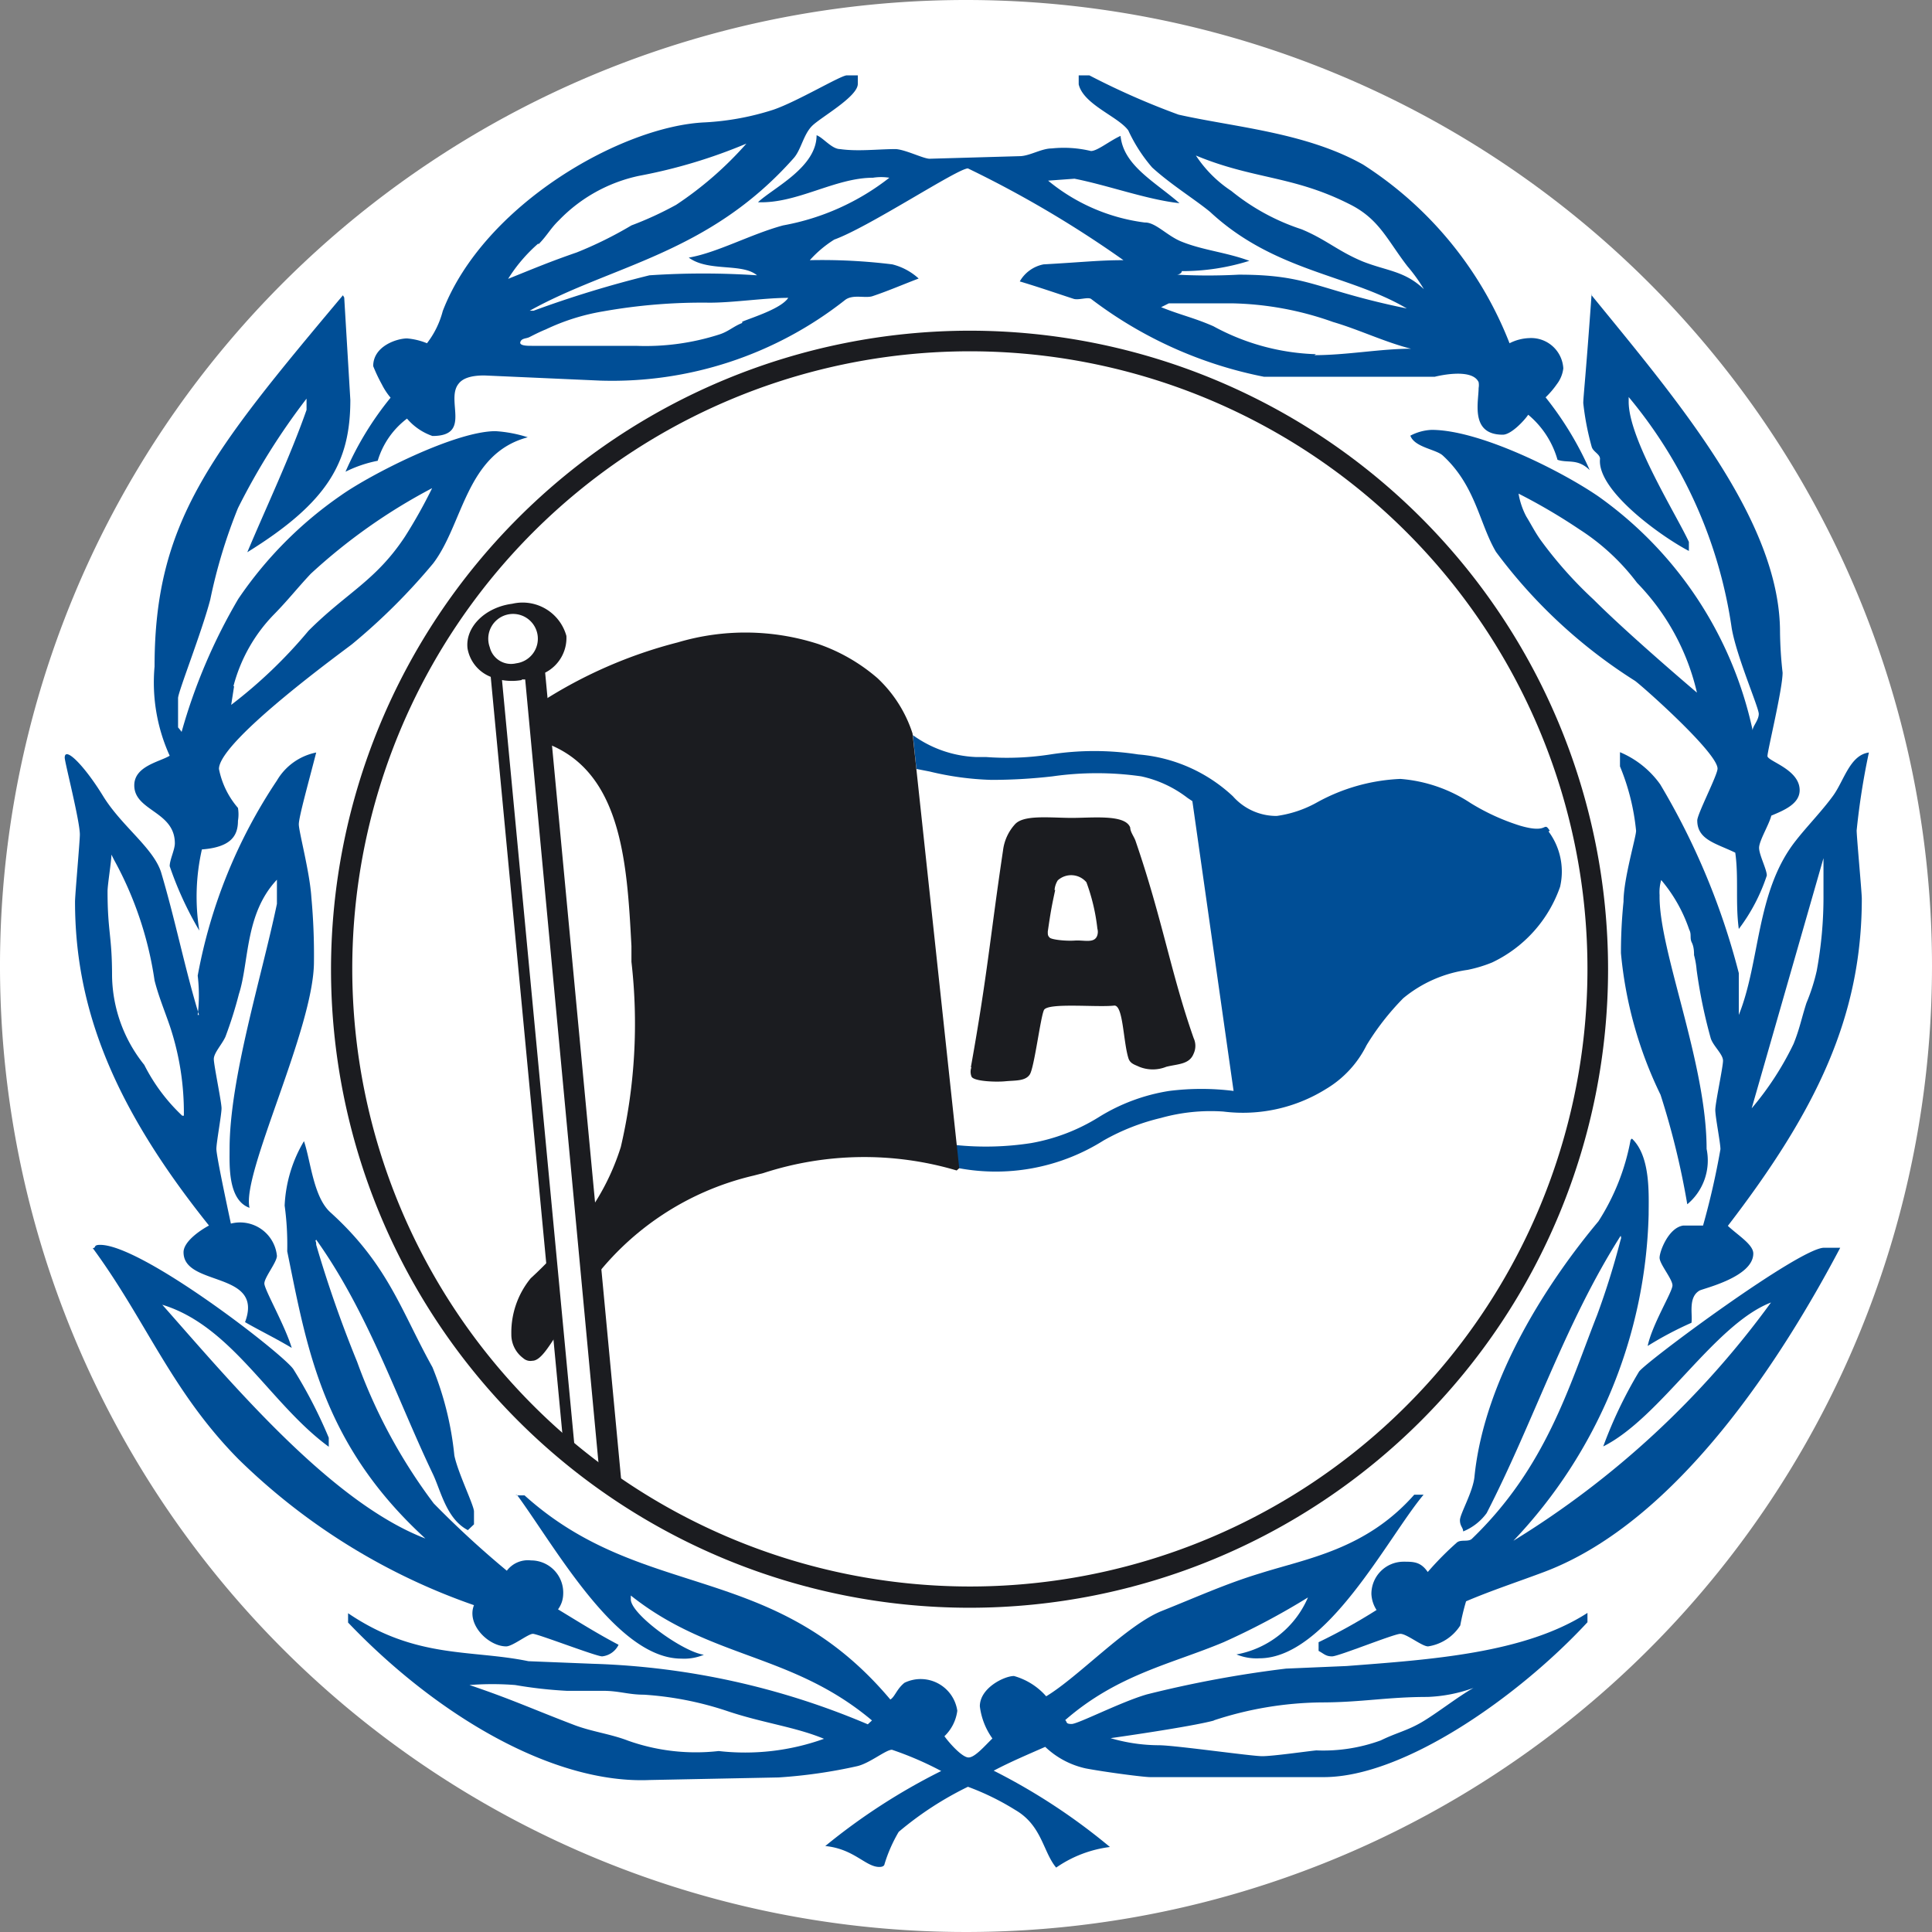 <?xml version="1.0" encoding="iso-8859-1"?>
<svg xmlns="http://www.w3.org/2000/svg" xmlns:xlink="http://www.w3.org/1999/xlink" width="60" height="60" viewBox="0 0 60 60"><rect x="0" y="0" width="60" height="60" fill="#808080" stroke="none"/><defs><style>.cls-1{fill:none;}.cls-2{clip-path:url(#clip-path);}.cls-3{fill:#fff;}.cls-4,.cls-7{fill:#1b1c20;}.cls-5,.cls-6{fill:#004e96;}.cls-6,.cls-7{fill-rule:evenodd;}</style><clipPath id="clip-path"><polygon class="cls-1" points="0 60 60 60 60 0 0 0 0 60 0 60"/></clipPath></defs><g id="Arminia_Bielefeld" data-name="Arminia Bielefeld"><g id="g10"><g id="g748"><g class="cls-2"><g id="g750"><g id="g756"><path id="path758" class="cls-3" d="M60,30A30,30,0,1,1,30,0,30,30,0,0,1,60,30"/></g><g id="g760"><path id="path762" class="cls-4" d="M10.28,30.1A19.83,19.83,0,1,0,30.11,10.27,19.85,19.85,0,0,0,10.28,30.1m.66,0A19.18,19.18,0,1,1,30.11,49.27,19.19,19.19,0,0,1,10.94,30.1"/></g><g id="g764"><path id="path766" class="cls-5" d="M42.32,8.12c-.77-.32-1.13-.68-1.9-1a6.8,6.8,0,0,1-2.18-1.19,3.84,3.84,0,0,1-1.1-1.1c1.78.74,3,.62,4.75,1.5.94.46,1.18,1.11,1.82,1.94a5.11,5.11,0,0,1,.51.71c-.6-.57-1.14-.56-1.9-.86M40.87,11a7.09,7.09,0,0,1-3.19-.87c-.62-.27-1-.34-1.62-.59l.24-.12c.75,0,1.19,0,1.94,0A9.87,9.87,0,0,1,41.4,10c.79.23,1.62.63,2.42.83-.94,0-2,.2-3,.2m-17.77-1c-.28.11-.43.27-.72.36a7.49,7.49,0,0,1-2.58.35c-1.26,0-2,0-3.24,0-.13,0-.39,0-.35-.12s.18-.1.28-.15.31-.16.51-.24a6.7,6.7,0,0,1,1.78-.56,17.54,17.54,0,0,1,3.31-.27c.74,0,1.71-.15,2.44-.15-.22.33-1.06.59-1.43.74M16.72,7.59c.27-.27.37-.49.64-.75a4.85,4.85,0,0,1,2.49-1.38,16.32,16.32,0,0,0,3.33-1A11,11,0,0,1,21,6.36,10.6,10.6,0,0,1,19.61,7a12.2,12.2,0,0,1-1.7.84c-.84.29-1.31.49-2.13.82a4.9,4.9,0,0,1,.94-1.1M48,12.34a2.71,2.71,0,0,0,.35-.41h0a1,1,0,0,0,.2-.49,1,1,0,0,0-1.06-.94,1.45,1.45,0,0,0-.61.16,11.59,11.59,0,0,0-4.55-5.55c-1.78-1-4-1.16-5.73-1.55a23.39,23.39,0,0,1-2.77-1.22h-.33v.28c.15.63,1.23,1,1.54,1.43a4.89,4.89,0,0,0,.74,1.15c.58.53,1.34,1,1.8,1.38,2,1.86,4.32,1.94,6.11,3-2.83-.58-3-1.05-5.22-1.05a18.11,18.11,0,0,1-1.92,0c.07,0,.16-.06.15-.11A6.93,6.93,0,0,0,38.8,8.1c-.73-.27-1.47-.33-2.14-.61-.44-.19-.78-.59-1.11-.58a5.88,5.88,0,0,1-3-1.3l.82-.06c1.06.21,2.25.65,3.26.76-.77-.67-1.74-1.17-1.83-2.09-.35.16-.72.47-.92.47a3.6,3.6,0,0,0-1.22-.08c-.32,0-.69.24-1,.24l-2.79.08c-.19,0-.74-.28-1.05-.3-.55,0-1.18.08-1.73,0-.26,0-.53-.36-.73-.43,0,1-1.34,1.63-1.82,2.08,1.21.05,2.39-.76,3.57-.76a1.61,1.61,0,0,1,.51,0A7.52,7.52,0,0,1,24.32,7c-1,.27-2.05.85-2.93,1,.61.45,1.66.16,2.12.55a25,25,0,0,0-3.34,0,33.87,33.87,0,0,0-3.6,1.1c-.2,0-.12,0-.12,0C19,8.23,22,7.9,24.65,4.91c.23-.26.3-.73.57-1S26.65,3,26.64,2.6V2.34H26.3c-.19,0-1.55.82-2.29,1.07a8.36,8.36,0,0,1-2.11.39c-2.59.11-6.88,2.56-8.15,5.86a2.77,2.77,0,0,1-.49,1,2.08,2.08,0,0,0-.62-.15c-.3,0-1.05.23-1.05.86a5,5,0,0,0,.27.57h0a2.06,2.06,0,0,0,.27.41,9.85,9.85,0,0,0-1.4,2.3,3.9,3.9,0,0,1,1-.34A2.56,2.56,0,0,1,12.64,13a1.82,1.82,0,0,0,.79.54c1.23,0,.4-1.11.81-1.62h0c.12-.16.36-.26.8-.26l3.6.16a11.68,11.68,0,0,0,7.6-2.5c.24-.19.62-.05.85-.12.48-.16.94-.36,1.44-.55a1.89,1.89,0,0,0-.82-.44,17.81,17.81,0,0,0-2.56-.13,3.51,3.51,0,0,1,.76-.64c1.08-.39,3.83-2.21,4.15-2.21a33.85,33.85,0,0,1,4.83,2.85c-.75,0-1.23.06-2.48.13a1.09,1.09,0,0,0-.74.53c.57.17,1.12.36,1.67.54.15.05.43-.06.54,0a13,13,0,0,0,5.37,2.42h5.31s1.15-.3,1.36.17h0a.52.52,0,0,1,0,.18c0,.43-.27,1.45.75,1.45.26,0,.67-.44.79-.62a2.82,2.82,0,0,1,.91,1.4c.33.11.62-.05,1,.32A10.25,10.25,0,0,0,48,12.34"/></g><g id="g768"><path id="path770" class="cls-6" d="M49.42,9.16c2.65,3.25,5.86,7,5.86,10.47a12.48,12.48,0,0,0,.08,1.26c0,.51-.47,2.43-.47,2.59s1,.41,1,1.06c0,.43-.5.63-.88.79-.07.28-.38.78-.38,1s.24.67.24.86A5.7,5.7,0,0,1,54,28.85c-.11-.82,0-1.6-.11-2.37-.6-.29-1.18-.4-1.18-1,0-.2.63-1.41.63-1.61,0-.5-2.4-2.62-2.57-2.73a16,16,0,0,1-4.31-4c-.52-.88-.63-2.06-1.66-3-.22-.19-.87-.25-1-.61a1.55,1.55,0,0,1,.66-.18c1.48,0,4,1.26,5.17,2.06a12,12,0,0,1,4.8,7.27c0-.13.19-.31.19-.51s-.69-1.78-.84-2.66a14.41,14.41,0,0,0-3.2-7.18c0,.07,0,0,0,.15,0,1.16,1.49,3.52,1.87,4.35v.28c-.83-.43-2.86-1.87-2.76-2.86,0-.15-.22-.22-.26-.38a8.43,8.43,0,0,1-.26-1.35c0-.19.08-.86.26-3.41M52.7,21.51a7.21,7.21,0,0,0-1.86-3.41,6.91,6.91,0,0,0-1.79-1.66,18,18,0,0,0-1.89-1.11,2.35,2.35,0,0,0,.24.71c.16.26.25.45.43.71a12.77,12.77,0,0,0,1.66,1.87c1.12,1.12,3.21,2.89,3.21,2.89"/></g><g id="g772"><path id="path774" class="cls-6" d="M10.69,9.24l.19,3.18c0,1.92-.68,3.17-3.2,4.73C8.29,15.7,9,14.21,9.52,12.73v-.35a21,21,0,0,0-2.13,3.4,16.35,16.35,0,0,0-.86,2.84c-.26,1-1,2.87-1,3.06v.91s.07.08.11.14A17.42,17.42,0,0,1,7.4,18.6a12.24,12.24,0,0,1,3.18-3.21c.93-.66,3.56-2,4.81-2a4.13,4.13,0,0,1,1,.19c-1.92.51-2,2.69-2.94,3.92A19.06,19.06,0,0,1,10.94,20c-.14.12-4.14,3-4.14,3.88a2.62,2.62,0,0,0,.59,1.21,1.2,1.2,0,0,1,0,.4c0,.46-.21.82-1.12.89a6.63,6.63,0,0,0-.08,2.52,10.72,10.72,0,0,1-.92-2c0-.2.16-.51.16-.71,0-1-1.26-1-1.26-1.8,0-.6.79-.73,1.1-.92a5.5,5.5,0,0,1-.47-2.77c0-4.48,1.73-6.62,5.85-11.53M7.27,21.31l-.09.58a14.89,14.89,0,0,0,2.4-2.3c1.19-1.19,2.09-1.55,3-2.93a15.61,15.61,0,0,0,.84-1.5,17.68,17.68,0,0,0-3.77,2.66c-.44.47-.69.8-1.14,1.26a5,5,0,0,0-1.26,2.23"/></g><g id="g776"><path id="path778" class="cls-6" d="M6.14,31.52a5.2,5.2,0,0,0,0-1.22,16.11,16.11,0,0,1,2.46-6.06,1.83,1.83,0,0,1,1.22-.87c-.23.9-.54,2-.54,2.23s.34,1.48.39,2.27a19.44,19.44,0,0,1,.08,2c0,2.07-2.26,6.59-2,7.64-.68-.24-.62-1.34-.62-1.83,0-2.19,1-5.35,1.47-7.61v-.75c-1,1.06-.86,2.56-1.18,3.55A12.76,12.76,0,0,1,7,32.2c-.11.24-.36.5-.36.69s.24,1.33.24,1.53-.16,1.06-.16,1.26S7,37.2,7.17,38a1.15,1.15,0,0,1,1.43,1c0,.2-.39.67-.39.86s.63,1.28.85,2c-.52-.31-1-.54-1.45-.8.6-1.6-1.91-1.09-1.91-2.17,0-.33.51-.68.79-.83C3.55,34.39,2.33,31.34,2.33,28c0-.2.15-1.88.15-2.08,0-.43-.47-2.25-.47-2.39,0-.37.62.26,1.19,1.19S4.75,26.32,5,27.08c.45,1.51.74,3,1.18,4.44m-.47,3.13a8.48,8.48,0,0,0-.43-2.77c-.17-.5-.35-.92-.48-1.43A11.09,11.09,0,0,0,3.54,26.7l-.08-.16c0,.21-.12.93-.12,1.14,0,1.26.14,1.37.14,2.63a4.51,4.51,0,0,0,1,2.76,5.68,5.68,0,0,0,1.18,1.58"/></g><g id="g780"><path id="path782" class="cls-6" d="M50.31,23.36a2.92,2.92,0,0,1,1.25,1A22.19,22.19,0,0,1,54,30.22v1.3c.67-1.66.53-3.83,1.76-5.4.35-.45.83-.94,1.17-1.41s.52-1.26,1.11-1.34a22.48,22.48,0,0,0-.38,2.42c0,.2.16,1.92.16,2.12,0,3.67-1.42,6.59-4.16,10.16.32.3.79.58.79.86,0,.73-1.54,1.08-1.67,1.15-.36.21-.21.74-.25,1a10.93,10.93,0,0,0-1.36.72c.14-.67.77-1.68.77-1.88s-.4-.66-.4-.86.28-.94.74-1l.61,0a24,24,0,0,0,.54-2.37c0-.2-.16-1-.16-1.22s.24-1.33.24-1.53-.3-.45-.38-.69a15.79,15.79,0,0,1-.44-2.13,2.61,2.61,0,0,0-.08-.46c0-.08,0-.25-.07-.39s0-.25-.08-.4a4.72,4.72,0,0,0-.87-1.54,1.36,1.36,0,0,0-.05.47C51.51,29.51,53,33,53,35.68a1.77,1.77,0,0,1-.6,1.72,24.47,24.47,0,0,0-.83-3.4,12.69,12.69,0,0,1-1.23-4.4A15.61,15.61,0,0,1,50.42,28c0-.71.39-2,.39-2.2a7,7,0,0,0-.5-2ZM54.4,34.42a9.39,9.39,0,0,0,1.3-2c.19-.47.24-.77.4-1.27a6,6,0,0,0,.32-1,12.58,12.58,0,0,0,.21-2.37V26.65l0-.11,0-.16v.27Z"/></g><g id="g784"><path id="path786" class="cls-5" d="M50.68,35.36c.59.55.52,1.76.52,2.36A15.25,15.25,0,0,1,47,47.85a28,28,0,0,0,8-7.4c-1.76.68-3.43,3.58-5.21,4.47a13.64,13.64,0,0,1,1.11-2.32c.19-.29,5-3.86,5.75-3.85h.5c-1.74,3.3-5,8.49-9.2,10.07-.77.29-1.65.58-2.42.91a7.12,7.12,0,0,0-.18.75,1.44,1.44,0,0,1-1,.65c-.19,0-.66-.39-.86-.39s-1.92.7-2.12.7-.25-.08-.42-.17V51a17.7,17.7,0,0,0,1.8-1,1,1,0,0,1-.16-.5,1,1,0,0,1,1-1c.31,0,.53,0,.75.32a9.73,9.73,0,0,1,.91-.92c.13-.1.36,0,.47-.12,2.29-2.21,3-4.7,3.88-6.94a24.34,24.34,0,0,0,.73-2.34.13.13,0,0,0,0-.12c-1.74,2.74-2.69,5.75-4.16,8.61a1.69,1.69,0,0,1-.73.57c0-.12-.1-.16-.1-.35s.4-.87.45-1.34c.31-3.11,2.36-6.16,3.85-7.94a7,7,0,0,0,1-2.53"/></g><g id="g788"><path id="path790" class="cls-5" d="M9.44,35.44c.21.61.29,1.73.82,2.21,1.8,1.63,2.2,3.07,3.17,4.81a9.83,9.83,0,0,1,.68,2.74c.11.54.61,1.55.61,1.74v.4l-.19.18c-.67-.35-.84-1.23-1.09-1.75-1.11-2.32-2-5-3.62-7.27-.05.07,0,0,0,.16a37.3,37.3,0,0,0,1.27,3.63,16.76,16.76,0,0,0,2.38,4.4,29.65,29.65,0,0,0,2.27,2.09.82.82,0,0,1,.75-.32,1,1,0,0,1,1,1.06.82.82,0,0,1-.16.46c.61.37,1.23.76,1.88,1.1a.64.64,0,0,1-.51.36c-.19,0-2-.7-2.15-.7s-.63.39-.83.39c-.55,0-1.24-.68-1-1.28a19.65,19.65,0,0,1-7.32-4.54C5.32,43.2,4.53,41,2.88,38.76c.12,0,0-.1.23-.1,1.31,0,5.66,3.37,6,3.86a14.74,14.74,0,0,1,1.1,2.13v.28c-1.82-1.33-3-3.75-5.17-4.41,2.15,2.43,5.23,6.13,8.17,7.26C10,44.84,9.53,41.84,8.92,38.86a9,9,0,0,0-.08-1.42,4.28,4.28,0,0,1,.6-2"/></g><g id="g792"><path id="path794" class="cls-6" d="M16,46.44h.29c3.68,3.32,7.71,2,11.36,6.34.14-.08.2-.33.44-.52a1.15,1.15,0,0,1,1.64.87,1.33,1.33,0,0,1-.4.79c.15.21.55.66.75.66s.52-.38.74-.59a2.17,2.17,0,0,1-.39-1c0-.57.76-.94,1.06-.94a2.07,2.07,0,0,1,1,.63c1-.6,2.51-2.22,3.59-2.65s2-.85,3.06-1.17c1.45-.46,3.28-.74,4.78-2.44h.29c-1.11,1.32-3,5.08-5.1,5.08a1.63,1.63,0,0,1-.71-.12,3,3,0,0,0,2.22-1.77A22.46,22.46,0,0,1,38,51c-1.62.68-3.29,1-4.92,2.42.07.05,0,.12.2.12s1.54-.69,2.34-.92a35,35,0,0,1,4.32-.8l1.88-.08c2.6-.2,5.53-.39,7.48-1.65v.29c-2.13,2.3-5.69,4.81-8.19,4.81H35.72c-.2,0-1.36-.15-2-.27a2.64,2.64,0,0,1-1.26-.67c-.52.23-1.07.46-1.6.74a19,19,0,0,1,3.61,2.37A3.74,3.74,0,0,0,32.8,58c-.41-.49-.44-1.31-1.27-1.79a8,8,0,0,0-1.47-.72,10.34,10.34,0,0,0-2.15,1.4,4.62,4.62,0,0,0-.44,1s0,.09-.16.09c-.43,0-.78-.56-1.68-.65A19.18,19.18,0,0,1,29.23,55a10.28,10.28,0,0,0-1.53-.66c-.19,0-.69.42-1.08.51a15.76,15.76,0,0,1-2.44.35l-4,.08c-3,.13-6.61-2-9.37-4.89v-.29c2.11,1.43,3.81,1.12,5.6,1.49l2,.08a23.62,23.62,0,0,1,8.54,1.88l.13-.12c-2.5-2.1-5-1.9-7.49-3.88,0,0,0-.08,0,.12,0,.46,1.61,1.63,2.27,1.72a1.59,1.59,0,0,1-.7.12c-2,0-3.88-3.41-5.1-5.08m21.65,7c-.73.2-3.22.55-3.22.55a5.39,5.39,0,0,0,1.5.22c.49,0,2.87.34,3.21.34s1.45-.16,1.68-.18a5.19,5.19,0,0,0,2-.31c.49-.24.82-.3,1.28-.57s1.12-.79,1.6-1.06a4.66,4.66,0,0,1-1.43.28c-1.25,0-2.06.17-3.3.17a11,11,0,0,0-3.34.56M16,52.33a9.14,9.14,0,0,0-1.42,0c1.33.45,1.94.74,3.25,1.24.55.21,1.14.28,1.68.49a6.3,6.3,0,0,0,2.81.32A7.25,7.25,0,0,0,25.59,54c-.89-.37-1.9-.49-3-.86A10.21,10.21,0,0,0,20,52.63c-.49,0-.77-.12-1.27-.12H17.6A13.54,13.54,0,0,1,16,52.33"/></g><g id="g796"><path id="path798" class="cls-5" d="M48.13,25.8c-.08-.12-.1-.14-.17-.11s-.22.11-.76-.05a6.78,6.78,0,0,1-1.53-.7,4.6,4.6,0,0,0-2.18-.75,5.86,5.86,0,0,0-2.59.73,3.55,3.55,0,0,1-1.25.42,1.8,1.8,0,0,1-1.36-.61,4.87,4.87,0,0,0-2.94-1.3,8.88,8.88,0,0,0-2.73,0,8.8,8.8,0,0,1-2,.08l-.32,0a3.59,3.59,0,0,1-1.95-.68l0,0v0l.11,1.05h0l.41.08a9.18,9.18,0,0,0,1.92.26,16.6,16.6,0,0,0,1.9-.11,9.74,9.74,0,0,1,2.75,0,3.6,3.6,0,0,1,1.44.67l.15.1,1.28,9a8,8,0,0,0-2,0,5.86,5.86,0,0,0-2.18.81,5.92,5.92,0,0,1-2.11.81,9.16,9.16,0,0,1-2.34.06h0v0l0,.7v0h0a6.28,6.28,0,0,0,4.59-.84,6.77,6.77,0,0,1,1.78-.7h0a5.74,5.74,0,0,1,1.94-.2,4.88,4.88,0,0,0,3.19-.7,3.27,3.27,0,0,0,1.26-1.36A8,8,0,0,1,43.58,31a4,4,0,0,1,2-.88,4.21,4.21,0,0,0,.76-.23,4.09,4.09,0,0,0,2.11-2.35,2.09,2.09,0,0,0-.36-1.72"/></g><g id="g800"><path id="path802" class="cls-7" d="M30.15,33.15c.52-2.9.6-4.06,1-6.74a1.47,1.47,0,0,1,.37-.81c.26-.29,1-.21,1.68-.2s1.74-.13,1.9.3c0,.13.11.27.16.4.84,2.44,1.1,4.12,1.81,6.14a.57.57,0,0,1,0,.48c-.13.34-.49.32-.85.41a1.12,1.12,0,0,1-.84,0c-.15-.07-.29-.1-.34-.28-.16-.53-.16-1.65-.44-1.62-.54.06-2.07-.1-2.18.14s-.3,1.79-.44,2-.45.18-.76.21-1,0-1.05-.15a.4.4,0,0,1,0-.29m2.6-5.5c-.11.51-.14.67-.23,1.29,0,.1,0,.13.06.19s.48.11.78.09.62.1.7-.17a.36.36,0,0,0,0-.2,6.08,6.08,0,0,0-.34-1.44.62.62,0,0,0-.89-.06.67.67,0,0,0-.1.3"/></g><g id="g804"><path id="path806" class="cls-4" d="M16.48,39.7a2.66,2.66,0,0,0-.6,1.74.91.91,0,0,0,.37.74.33.33,0,0,0,.28.08c.25,0,.49-.4.81-.89l-.2-2.32c-.2.21-.42.43-.66.65"/></g><g id="g808"><path id="path810" class="cls-4" d="M29.79,36.28l-1.45-13.5h0a4.06,4.06,0,0,0-1.09-1.72A5.61,5.61,0,0,0,25.41,20a7.36,7.36,0,0,0-4.36-.05,14.4,14.4,0,0,0-4.27,1.87h0v0L16.71,23v0h0c2.6.76,2.76,3.75,2.9,6.38l0,.49a16.87,16.87,0,0,1-.33,5.75,7.34,7.34,0,0,1-1.21,2.31l.21,2a8.77,8.77,0,0,1,5.12-3.42l.31-.08a10.1,10.1,0,0,1,6-.08h0Z"/></g><g id="g812"><path id="path814" class="cls-4" d="M15.21,20.1a.77.77,0,1,1,.82.5.68.68,0,0,1-.82-.5m1,1,.1,0L18.64,46l.65-.06L16.93,20.89a1.21,1.21,0,0,0,.66-1.14,1.41,1.41,0,0,0-1.68-1c-.85.11-1.47.73-1.39,1.39a1.16,1.16,0,0,0,.72.88L17.51,45l.34,0L15.59,21.12a1.78,1.78,0,0,0,.61,0"/></g></g></g></g></g></g></svg>